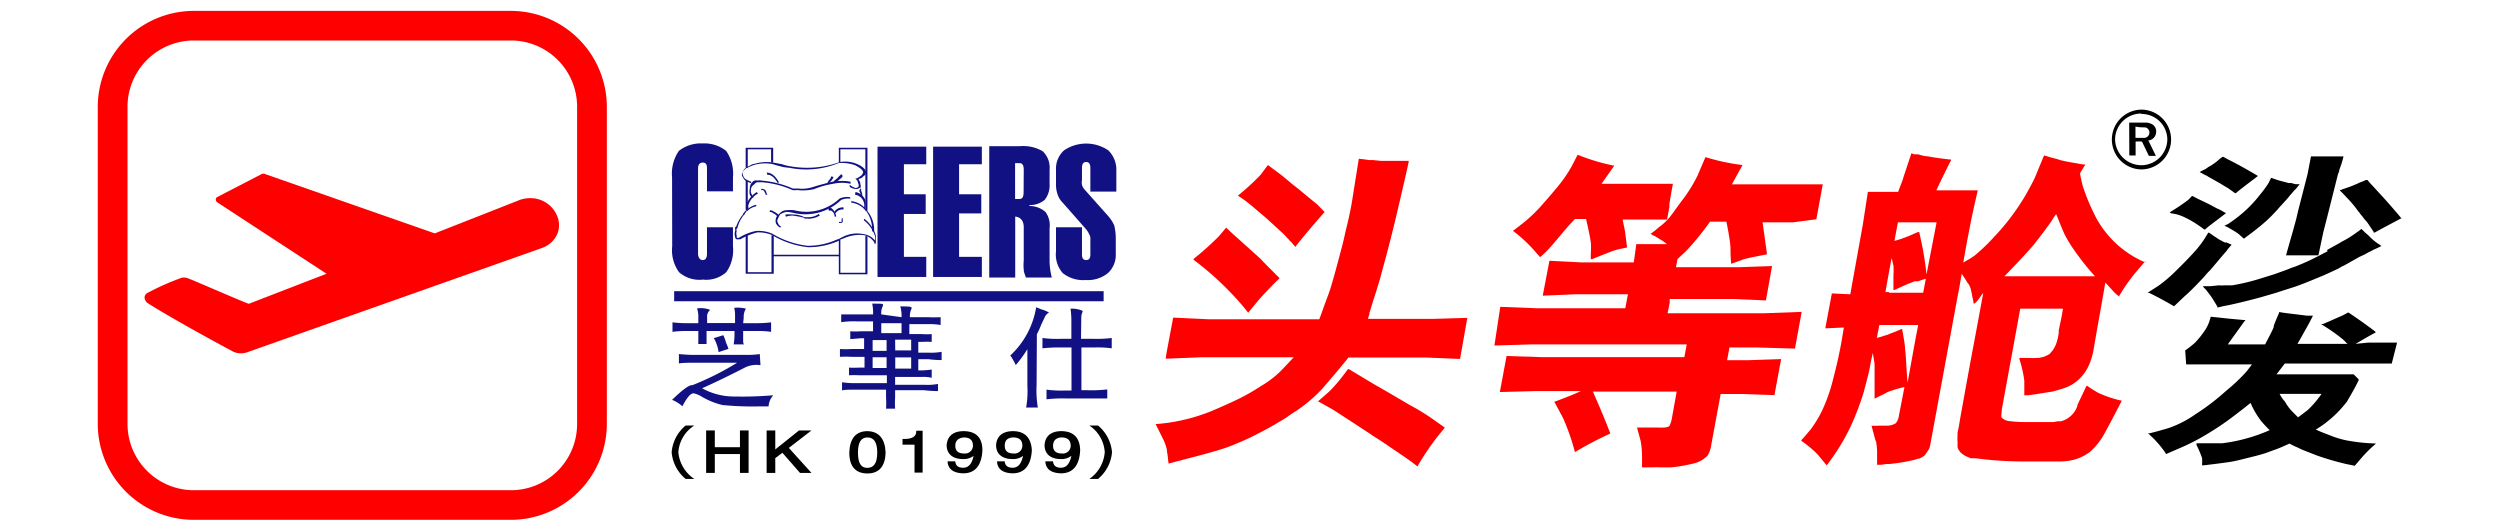 <svg id="图层_1" data-name="图层 1" xmlns="http://www.w3.org/2000/svg" viewBox="0 0 179 38"><defs><style>.cls-1{fill:red;}.cls-2,.cls-3{fill:#111183;}.cls-2,.cls-4{fill-rule:evenodd;}</style></defs><title>未标题-3</title><path class="cls-1" d="M36.58.78H13.87A6.88,6.88,0,0,0,7,7.64V30.35a6.88,6.88,0,0,0,6.87,6.87H36.58a6.88,6.88,0,0,0,6.87-6.87V7.64A6.88,6.88,0,0,0,36.58.78Zm0,34.32H13.87a4.75,4.75,0,0,1-4.74-4.74V7.64A4.75,4.75,0,0,1,13.87,2.9H36.58a4.74,4.74,0,0,1,4.74,4.74V30.35A4.74,4.74,0,0,1,36.58,35.1Z"/><path class="cls-1" d="M39.86,15.39a2.05,2.05,0,0,0-1.81-1.2,2.17,2.17,0,0,0-.82.12l-6.1,2.4L19,12.47a.28.28,0,0,0-.28,0l-3.19,1.65a.22.22,0,0,0-.08.19.26.26,0,0,0,.11.18l7.82,5.11-5.56,2.15c-.13,0-4-1.7-4.33-1.81a.78.78,0,0,0-.49-.05A18.39,18.39,0,0,0,10.51,21c-.13.11-.28.32,0,.66h0c1,.66,3.7,2.19,6.21,3.53a1.39,1.39,0,0,0,1.07,0l21-7.43a1.87,1.87,0,0,0,1.11-1A1.69,1.69,0,0,0,39.86,15.39Z"/><path class="cls-2" d="M48.12,12.7a2.86,2.86,0,0,1,.49-1.9,2.55,2.55,0,0,1,1.71-.53,2.51,2.51,0,0,1,1.67.53,2.85,2.85,0,0,1,.49,1.9v1H50.62V12.06c0-.15,0-.42-.3-.42s-.34.27-.34.42v6.1c0,.19.08.46.34.46s.3-.27.3-.46V16.27h1.86v1.37A2.73,2.73,0,0,1,52,19.49a2.16,2.16,0,0,1-1.67.53,2.2,2.2,0,0,1-1.71-.53,2.68,2.68,0,0,1-.49-1.86Z"/><polygon class="cls-2" points="62.83 19.83 62.83 10.5 66.32 10.5 66.32 11.76 64.72 11.76 64.72 13.91 66.28 13.91 66.28 15.32 64.72 15.32 64.72 18.39 66.32 18.39 66.32 19.83 62.83 19.83"/><polygon class="cls-2" points="66.81 19.83 66.81 10.5 70.3 10.5 70.3 11.76 68.67 11.76 68.67 13.91 70.26 13.91 70.26 15.28 68.67 15.28 68.67 18.39 70.3 18.39 70.3 19.83 66.81 19.83"/><path class="cls-2" d="M75.15,18.73V16.34a1.61,1.61,0,0,0-.3-1.17,1.74,1.74,0,0,0-1.14-.42v-.07a1.6,1.6,0,0,0,1.1-.38,1.7,1.7,0,0,0,.34-1.14v-1a1.63,1.63,0,0,0-.49-1.33A2.76,2.76,0,0,0,73,10.47H70.83v9.4h1.86V15.51s.61,0,.61.76v2.39a3.11,3.11,0,0,0,0,.64c0,.23.11.38.15.57h1.86A5,5,0,0,1,75.15,18.73Zm-1.86-5c0,.19,0,.52-.3.52h-.31V11.68H73c.28,0,.3.3.3.49Z"/><rect class="cls-3" x="48.27" y="20.85" width="30.75" height="0.72"/><path class="cls-2" d="M53.81,13.12a1.42,1.42,0,0,1-.49-.23,3.06,3.06,0,0,1-.19-.3.38.38,0,0,1,.08-.34.45.45,0,0,1,.26-.26h0a1,1,0,0,1,.26-.15.62.62,0,0,1,.3-.11,3,3,0,0,1,1.4-.08h0l.57.11a3,3,0,0,0,.61.15,6.81,6.81,0,0,0,3.49-.3h0a2.18,2.18,0,0,1,1.21.11c.38.15.68.38.72.64v0a.53.53,0,0,1-.27.3c0,.08-.15.11-.27.15,0,0,0,0,0,.08a.42.42,0,0,1,.11.3.29.29,0,0,1,0,.26h0c-.11,0-.19.11-.3.08a.82.82,0,0,1-.46-.15l0-.15a1.13,1.13,0,0,0,.42.23.26.26,0,0,0,.22-.11s0-.08,0-.15a.66.66,0,0,1-.08-.27s-.08,0-.08-.08l-.08-.08.11,0a2.58,2.58,0,0,0,.3-.19.58.58,0,0,0,.15-.23c0-.19-.3-.38-.6-.53a3,3,0,0,0-1.14-.15,6.12,6.12,0,0,1-3.56.34,2.8,2.8,0,0,1-.65-.11,5.26,5.26,0,0,1-.53-.15,2.86,2.86,0,0,0-1.36.07l-.3.12-.23.11h0a1.21,1.21,0,0,0-.23.23.24.24,0,0,0,0,.26c0,.08.08.15.11.23a1.65,1.65,0,0,0,.45.23Z"/><path class="cls-2" d="M61.65,13.46a.13.13,0,0,0,0,.07.14.14,0,0,1,0,.12.73.73,0,0,1,.08.45l-.11,0a.53.53,0,0,0-.08-.38.13.13,0,0,1,0-.11l0,0Z"/><path class="cls-2" d="M61.24,13.76s0,0,.08,0a1,1,0,0,1,.64.57,1.61,1.61,0,0,1,0,.57s0,0,0,.08l-.12,0v0a.83.83,0,0,0,0-.53.78.78,0,0,0-.53-.49s0,0-.08,0Z"/><path class="cls-2" d="M60.93,14.41H61a1.55,1.55,0,0,1,1.06.65,2.11,2.11,0,0,1,.53,1.4v.11h-.15v-.11A2.13,2.13,0,0,0,62,15.09a1.68,1.68,0,0,0-.95-.57h-.08Z"/><path class="cls-2" d="M61.88,15.66a2.29,2.29,0,0,1,.83,1.21c0,.15,0,.26,0,.34s0,.19,0,.23H62.6s0,0,0-.08a1.15,1.15,0,0,0-.8-.53,2.73,2.73,0,0,0-1.44.26.74.74,0,0,0-.3.15h0a5.33,5.33,0,0,1-2.2.46,6.25,6.25,0,0,1-2.58-.87,2.57,2.57,0,0,0-1.06-.19,5,5,0,0,0-1.21.49h-.12a.23.23,0,0,1-.15,0,.2.2,0,0,1-.11-.19.63.63,0,0,1,0-.38.36.36,0,0,0,0-.19c0-.08,0-.11.08-.15a2.9,2.9,0,0,1,.49-.87c0-.08.08-.12.12-.19s.08-.08.11-.08a1.33,1.33,0,0,1,.72-.42l0,.11a1.21,1.21,0,0,0-.64.34c-.08,0-.11.11-.15.15s0,.08-.08.11a2.42,2.42,0,0,0-.46.87s0,.07-.07.15,0,.11,0,.15a.51.51,0,0,0,0,.34c0,.08,0,.12,0,.15h.15a3.75,3.75,0,0,1,1.21-.49,2.47,2.47,0,0,1,1.18.19,6.33,6.33,0,0,0,2.54.87,5.07,5.07,0,0,0,2.12-.46c.11,0,.23-.11.34-.15a2.26,2.26,0,0,1,1.52-.23,1.28,1.28,0,0,1,.84.46.92.92,0,0,0,0-.31,2.32,2.32,0,0,0-.8-1.14Z"/><path class="cls-2" d="M53.43,15v-.19s0-.11,0-.15a1.8,1.8,0,0,1,.76-.91l.08.11a1.43,1.43,0,0,0-.68.8.33.33,0,0,0,0,.19V15Z"/><path class="cls-2" d="M53.84,14.14a.81.81,0,0,1-.15-.19.93.93,0,0,1,0-.46.55.55,0,0,1,.19-.45.2.2,0,0,1,.15-.11h0a.47.47,0,0,1,.23,0,.57.57,0,0,1,.27,0,7,7,0,0,1,2.24.57,1.75,1.75,0,0,1,.19,0c.07,0,.11,0,.19,0a2.52,2.52,0,0,0,1.06-.11c.46-.15.95-.27,1.4-.38a3.71,3.71,0,0,1,1.29,0l0,.15a2.83,2.83,0,0,0-1.25,0,6.2,6.2,0,0,0-1.36.38,3.45,3.45,0,0,1-1.1.08.35.35,0,0,0-.19,0c-.08,0-.15,0-.23,0a6.64,6.64,0,0,0-2.2-.57H54.3c-.08,0-.15,0-.23.08s-.08.07-.11.11a.4.4,0,0,0-.19.34.47.47,0,0,0,.08.38c0,.08.08.11.11.19Z"/><path class="cls-2" d="M54.9,12.36c.11,0,.49,0,.87.68l-.08.07c-.38-.64-.68-.6-.76-.6h0Z"/><path class="cls-2" d="M59.68,12.67a.89.89,0,0,1-.27.38.27.27,0,0,1-.08.15l-.11-.08a.71.71,0,0,0,.11-.19.59.59,0,0,0,.19-.3Z"/><path class="cls-2" d="M60.33,12.59c0,.11-.15.19-.27.3s-.19.15-.3.23L59.68,13c.08-.11.19-.15.3-.27a1.76,1.76,0,0,1,.27-.26Z"/><path class="cls-2" d="M60.89,14.22h-.07a1.1,1.1,0,0,0-.61.11,3.7,3.7,0,0,1-3.41.91,3.42,3.42,0,0,0-.46-.07,1.17,1.17,0,0,0-.49.19,2.41,2.41,0,0,0-.15.3.28.28,0,0,0,0,.3.48.48,0,0,0,.23.27l-.07.07a.75.75,0,0,1-.3-.3.66.66,0,0,1,0-.38.57.57,0,0,1,.23-.3.67.67,0,0,1,.53-.27,3.14,3.14,0,0,1,.53,0,3.47,3.47,0,0,0,3.26-.83l0,0a1.3,1.3,0,0,1,.68-.11h.07Z"/><path class="cls-2" d="M55.13,15.05a.59.59,0,0,1,.3.11,1,1,0,0,1,.34.26l-.11.08a.77.77,0,0,0-.3-.23c-.08-.08-.15-.08-.26-.11Z"/><path class="cls-2" d="M56.23,15.36a2.72,2.72,0,0,1,.57,0,1.74,1.74,0,0,1,.8.19h0s.07,0,.11,0l.15,0a1.24,1.24,0,0,0,.76-.23l.08.11a1.55,1.55,0,0,1-.84.23.34.34,0,0,0-.19,0s-.07,0-.11-.07c-.3-.08-.53-.11-.76-.15a1.22,1.22,0,0,0-.53.08Z"/><path class="cls-2" d="M59.38,14.86s0,0,.08,0a.87.87,0,0,1,.41.65l-.11,0a.52.52,0,0,0-.23-.42.14.14,0,0,0-.11,0s-.08,0-.11-.08Z"/><path class="cls-2" d="M60.4,15a.6.6,0,0,0-.57.26l-.11-.07a.73.73,0,0,1,.68-.34Z"/><path class="cls-2" d="M60.33,15.59s0,.07,0,.11a.29.29,0,0,1,0,.19s0,.07-.11.07h-.15v-.07a.4.4,0,0,1,.11,0s0,0,.08,0v-.23Z"/><path class="cls-2" d="M54.49,13.53a.34.34,0,0,1,.3.08c.08.08.08.23.15.34l-.11,0a1.23,1.23,0,0,0-.15-.31s-.11-.08-.15,0Z"/><rect class="cls-3" x="53.39" y="12.93" width="0.15" height="2.12"/><polygon class="cls-2" points="53.39 12.02 53.39 10.62 53.39 10.58 53.46 10.58 55.28 10.58 55.36 10.58 55.36 10.62 55.36 11.64 55.21 11.64 55.21 10.69 53.54 10.69 53.54 12.02 53.39 12.02"/><polygon class="cls-2" points="60.06 11.64 60.06 10.62 60.06 10.58 60.1 10.58 62.03 10.58 62.11 10.58 62.11 10.62 62.11 15.09 61.96 15.09 61.96 10.69 60.17 10.69 60.17 11.64 60.06 11.64"/><polygon class="cls-2" points="62.11 16.91 62.11 19.57 62.11 19.64 62.03 19.64 60.1 19.64 60.06 19.64 60.06 19.57 60.06 17.18 60.17 17.18 60.17 19.53 61.96 19.53 61.96 16.91 62.11 16.91"/><polygon class="cls-2" points="55.4 16.84 55.4 19.53 55.4 19.6 55.32 19.6 53.46 19.6 53.39 19.6 53.39 19.53 53.39 16.84 53.54 16.84 53.54 19.49 55.24 19.49 55.24 16.84 55.4 16.84"/><rect class="cls-3" x="55.32" y="18.24" width="4.78" height="0.11"/><path class="cls-2" d="M75.61,12.17a1.77,1.77,0,0,1,.57-1.4,2.82,2.82,0,0,1,3.18,0,1.94,1.94,0,0,1,.57,1.44v1.51H78.07V12.06c0-.15,0-.46-.3-.46s-.3.3-.3.46v.83a.86.86,0,0,0,0,.34.77.77,0,0,0,.15.3l1.78,2a2.7,2.7,0,0,1,.38.61,4.17,4.17,0,0,1,.11.95v1.1a1.76,1.76,0,0,1-.57,1.37,2.29,2.29,0,0,1-1.59.49,2.34,2.34,0,0,1-1.63-.49A2,2,0,0,1,75.61,18V16.27h1.86v1.89c0,.19,0,.46.3.46s.3-.27.3-.46v-1A.6.6,0,0,0,78,16.8a1.83,1.83,0,0,0-.23-.38l-1.71-1.94a1.4,1.4,0,0,1-.34-.57,2.13,2.13,0,0,1-.11-.76v-1Z"/><polygon points="52.98 32.02 51.18 32.02 51.18 30.82 50.56 30.82 50.56 33.86 51.18 33.86 51.18 32.51 52.98 32.51 52.98 33.86 53.6 33.86 53.6 30.82 52.98 30.82 52.98 32.02"/><polygon points="57.21 30.82 55.51 32.18 55.51 30.82 54.89 30.82 54.89 33.86 55.51 33.86 55.51 32.8 56.02 32.42 57.28 33.86 58.1 33.86 56.48 32.07 58.1 30.82 57.21 30.82"/><path d="M62.11,30.87c-.83,0-1.27.53-1.3,1.54h0c0,1,.46,1.49,1.3,1.49h0c.83,0,1.27-.51,1.3-1.49h0C63.37,31.41,62.93,30.89,62.11,30.87Zm0,.45c.47,0,.7.36.7,1.09s-.23,1.08-.7,1.09-.68-.36-.68-1.09S61.65,31.32,62.11,31.32Z"/><path d="M65.6,30.92c0,.34-.32.51-.83.51h-.15v.41h.86v2h.58v-3h-.45Z"/><path d="M69,30.87c-.77,0-1.17.37-1.22,1h0c0,.62.42,1,1.18,1h0a1.16,1.16,0,0,0,.75-.23c-.12.57-.36.85-.75.85h0c-.33,0-.51-.13-.56-.41v-.05h-.55v.07c.06.51.43.77,1.12.79h0c.86,0,1.32-.58,1.37-1.65h0C70.34,31.35,69.9,30.88,69,30.87Zm0,.45c.43,0,.65.19.66.55a.56.56,0,0,1-.62.6h0c-.43,0-.64-.18-.64-.56S68.65,31.34,69.05,31.32Z"/><path d="M72.54,30.87c-.77,0-1.18.37-1.22,1h0c0,.62.42,1,1.18,1h0a1.16,1.16,0,0,0,.75-.23c-.12.57-.36.85-.75.85h0c-.33,0-.51-.13-.56-.41v-.05h-.55v.07c.06.51.43.77,1.11.79h0c.86,0,1.32-.58,1.38-1.65h0C73.83,31.35,73.39,30.88,72.54,30.87Zm0,.45c.43,0,.65.19.66.55a.56.56,0,0,1-.62.6h0c-.43,0-.64-.18-.64-.56S72.14,31.34,72.54,31.32Z"/><path d="M76,30.87c-.76,0-1.17.37-1.21,1h0c0,.62.42,1,1.17,1h0a1.16,1.16,0,0,0,.75-.23c-.12.57-.36.85-.75.85h0c-.33,0-.51-.13-.56-.41v-.05h-.55v.07c.06.51.43.77,1.12.79h0c.86,0,1.32-.58,1.37-1.65h0C77.32,31.35,76.88,30.88,76,30.87Zm0,.45c.43,0,.64.19.66.55a.56.56,0,0,1-.62.6h0c-.43,0-.64-.18-.64-.56S75.63,31.34,76,31.32Z"/><path d="M48.57,32.38a2.46,2.46,0,0,1,1.14-1.91h-.62a2.78,2.78,0,0,0-1,1.91,2.78,2.78,0,0,0,1,1.91h.62A2.57,2.57,0,0,1,48.57,32.38Z"/><path d="M79.1,32.38A2.47,2.47,0,0,0,78,30.47h.62a2.78,2.78,0,0,1,1,1.91,2.78,2.78,0,0,1-1,1.91H78A2.57,2.57,0,0,0,79.1,32.38Z"/><path class="cls-3" d="M54.45,26.14h-.06a1.88,1.88,0,0,0-1,.15q-1.73.89-3.12,1.51a4.71,4.71,0,0,0,2.35.59,25.89,25.89,0,0,0,2.75-.09,1.29,1.29,0,0,0-.34.8l-.77,0A21.84,21.84,0,0,1,51.73,29a5.38,5.38,0,0,1-1.42-.56,1.9,1.9,0,0,0-.65-.28c-.21,0-.47.29-.8.93a2.48,2.48,0,0,0-.74-.46c.76-.74,1.25-1.09,1.45-1.05a20.12,20.12,0,0,0,3.21-1.61h-3c-.25,0-1,0-1.17.06v-.68a11.09,11.09,0,0,0,1.17.06h3.62a6.18,6.18,0,0,0,1-.06Zm-1.24-3h1a8.57,8.57,0,0,0,1-.06v.68a6.22,6.22,0,0,0-1-.06h-1v.65c0,.12,0,.23.06.31h-.74a4.51,4.51,0,0,0,.06-.8v-.16h-2v.16c0,.21,0,.42,0,.65a.54.54,0,0,1,0,.12H50a.49.49,0,0,1,0-.15c0-.25,0-.45,0-.62v-.16h-.8a7.11,7.11,0,0,0-1.05.06v-.68a8.32,8.32,0,0,0,1.05.06H50v-.47a1.85,1.85,0,0,0-.09-.59,1.91,1.91,0,0,1,.9.09.08.08,0,0,1,0,.06.57.57,0,0,0-.18.47v.43h2v-.53a2.27,2.27,0,0,0-.06-.56,2.35,2.35,0,0,1,.84.06v0a1.1,1.1,0,0,0-.16.65Zm-1.76,2.07a2.7,2.7,0,0,0-.34-1l.68-.21a3,3,0,0,1,.19.52c.08.18.14.34.18.46Z"/><path class="cls-3" d="M64.55,22.71a2.34,2.34,0,0,0-.09-.77c.52,0,.78,0,.81.09a.08.08,0,0,1,0,.06,1.25,1.25,0,0,0-.12.62h1.27a9,9,0,0,0,.93,0v.56a4.58,4.58,0,0,0-.93-.06H65.11v.71H66a4.52,4.52,0,0,0,.71,0v.56a5.24,5.24,0,0,0-.71,0h-.25v.77h.74a4.14,4.14,0,0,0,.93-.06v.59c-.16,0-.47,0-.93-.06h-.74v.8H66a6.26,6.26,0,0,0,.71-.06v.59a2.48,2.48,0,0,0-.71-.06H64.09v.56h2.07a4.09,4.09,0,0,0,1-.06V28c-.14,0-.47,0-1-.06H64.09v.52a6.24,6.24,0,0,0,0,.8h-.65a5.86,5.86,0,0,0,0-.8V27.9H61.37c-.58,0-.94,0-1.08.06v-.59a5.9,5.9,0,0,0,1.08.06H63.5v-.56h-2a6,6,0,0,0-.71,0v-.55a5.57,5.57,0,0,0,.71,0h.4v-.77H61a8.06,8.06,0,0,0-.86,0v-.56a7.63,7.63,0,0,0,.86,0h.87v-.77h-.25l-.74.06v-.56a4.85,4.85,0,0,0,.74,0h.89v-.71h-1.2a5.87,5.87,0,0,0-1.08.06v-.56c.17,0,.53,0,1.08,0h1.2a3.09,3.09,0,0,0-.06-.77c.51,0,.77,0,.77.06a.22.22,0,0,1,0,.09,1.15,1.15,0,0,0-.12.62Zm-2.07,1.64v.77h1v-.77Zm0,2h1v-.77h-1Zm.62-2.5h1.45v-.71H63.1Zm1,1.24h1.14v-.77H64.09Zm0,.5v.8h1.14v-.8Z"/><path class="cls-3" d="M74.22,27.57a7.4,7.4,0,0,0,.09,1.61h-.84a6.43,6.43,0,0,0,.09-1.52V25a8.69,8.69,0,0,1-.83,1.14,6.29,6.29,0,0,0-.34-.62s0,0-.06-.06A6.05,6.05,0,0,0,74.19,22l.4.16a2,2,0,0,1,.52.22l0,0a.69.69,0,0,0-.31.34l-.25.53a5.49,5.49,0,0,1-.31.68Zm3.18-3.31h.87a8.8,8.8,0,0,0,1.33-.06v.74h0a7.5,7.5,0,0,0-1.27-.06h-.9v3.06h.46a9,9,0,0,0,1.39-.06v.65q-.25,0-1.36,0H76.38a10.16,10.16,0,0,0-1.45.06V27.9a8.21,8.21,0,0,0,1.36.06h.43V24.88H76a10.47,10.47,0,0,0-1.36.06V24.2a8,8,0,0,0,1.33.06h.74V23a5.88,5.88,0,0,0-.06-.9,2,2,0,0,1,.86.15.21.21,0,0,1,0,.09.89.89,0,0,0-.09.4Z"/><path class="cls-1" d="M87.7,20.53c.35.35.64.65.9.94s.56.65.77.92l0,.06,0-.06.75-.91q.72-.81,1.5-1.56l0,0,0,0c-.77-.77-1.21-1.21-1.33-1.35l-.17-.16-1.6-1.44-.11-.09-.62-.58,0,0-.52.62a22.11,22.11,0,0,1-1.81,1.62l0,.06,0,0A21.17,21.17,0,0,1,87.7,20.53Z"/><path class="cls-1" d="M90.19,15.22c.17.14.35.29.52.44l1.09,1a3.81,3.81,0,0,1,.34.35,1.29,1.29,0,0,1,.19.21,1.6,1.6,0,0,1,.27.29l.12.13.05.06,0-.06c.62-.79,1.31-1.59,2.07-2.46l0,0-.52-.54s-.48-.38-1.36-1.12l-.44-.34-.27-.23-.46-.38s0,0-.08-.06c-.21-.17-.52-.38-.89-.67l-.06,0-.44.6a2.59,2.59,0,0,1-.23.25,17,17,0,0,1-1.46,1.32l-.05,0,.05,0C89.14,14.32,89.62,14.72,90.19,15.22Z"/><path class="cls-1" d="M100.94,29l-2-1.17-.58-.33-.28-.17-1.5-.9-.06,0,0,0c-.06.06-.1.13-.15.19A12.71,12.71,0,0,1,95.21,28l-.81.71-.07,0,1.13.63.89.58c.44.29,1,.65,1.73,1.13l0,0,.25.17.58.37c1.19.81,2.06,1.38,2.56,1.79l.06,0,0-.06a19.39,19.39,0,0,1,1.25-1.87c.25-.33.48-.59.67-.83l0,0-1.06-.75A16.32,16.32,0,0,0,100.94,29Z"/><path class="cls-1" d="M102.65,22.83l-3.71,0h-1l.11-.34,0-.08.28-.91.23-.71c.11-.39.25-.77.34-1.17.17-.62.35-1.27.52-1.94.29-1.1.54-2.15.77-3.14s.47-2,.67-2.94l0-.08-.08,0h-.75c-.36,0-.75,0-1.15,0l-.58-.06-.28,0-.68-.09-.05,0L96.87,14c-.11.77-.29,1.62-.52,2.53-.1.46-.21.95-.35,1.45-.4,1.52-.69,2.59-.92,3.19s-.42,1.17-.62,1.69h-7.9L84,22.74l-.46,2.44-.08.5h.08l2.5-.1h6.59l0,0-.27.29-.53.56-.25.25a7.26,7.26,0,0,1-1.36,1,.42.42,0,0,1-.12.08,13.68,13.68,0,0,1-1.48.83c-.46.23-1,.46-1.52.69a13.09,13.09,0,0,1-3.54,1l-.74.08h-.08l.5,1a3.41,3.41,0,0,1,.31.85.16.16,0,0,1,0,.08c.06.31.08.58.11.83v.06l.06,0c1.56-.42,3.19-.81,4.19-1.17.21-.08.42-.16.67-.27a16.42,16.42,0,0,0,1.6-.75c.42-.21.87-.46,1.32-.73l.29-.17a5.09,5.09,0,0,0,.53-.35l.27-.18a10.16,10.16,0,0,0,2.14-1.79c.61-.71,1.15-1.34,1.6-1.9a2.75,2.75,0,0,0,.21-.27h5.6l2.4.1.52-2.94Z"/><path class="cls-1" d="M153.58,18.78a7.19,7.19,0,0,1-3.46-3.12,14.53,14.53,0,0,1-1-2.36c-.08-.35-.16-.65-.19-.9l.38-.62-.08,0a4.37,4.37,0,0,1-.5-.08c-.37-.06-.79-.13-1.19-.23l-.25-.08-.46-.12-.42-.13-.06,0-.44,1.06c-.08.21-.17.43-.27.64s-.37.71-.59,1.1c-.12.21-.25.42-.39.63a15.87,15.87,0,0,1-1.91,2.42,12.82,12.82,0,0,1-1.37,1.31l-.19.13s0,0,0,0a3.65,3.65,0,0,1-.35.21l-.27.16.27-1.52.25-1.29.13-.63.19-.87.2-.86h-.2l-.19,0-.38,0-.44,0h-1.76c.32-.69.67-1.4,1.05-2.15l0-.06-.08,0c-.54-.06-1.08-.13-1.6-.23-.23,0-.46-.08-.67-.14l-.08,0-.15,0a.39.39,0,0,1-.2-.06h-.06l-.58,1.75c0,.08-.15.4-.36,1h-1l-.29,0-.3,0-.58,0-.36,2.33-.9,5-1.32-.06-.47,2.5,1.33-.06-.18,1.08c-.15.81-.34,1.67-.57,2.54a12.19,12.19,0,0,1-.79,2.29,8.51,8.51,0,0,1-.83,1.38c-.25.29-.46.56-.67.77l0,.06,0,0a7.25,7.25,0,0,1,1.19,1l.62.75,0,.05,0-.05a15.21,15.21,0,0,0,1.71-2.77,19.52,19.52,0,0,0,.95-2.5c.2-.77.38-1.42.46-1.9s.14-.64.18-.89l.13.79a.17.17,0,0,0,0,.09c0,.23,0,.63,0,1.21,0,.33,0,.69,0,1.1v.1l.28-.15.44-.21.21-.12,0,0a9.76,9.76,0,0,1,1.21-.36h0l-.4,2.06a1,1,0,0,1-.23.54,1.27,1.27,0,0,1-.61.17l-.21,0h-.44a1.57,1.57,0,0,1-.3,0,1.2,1.2,0,0,1-.25,0H134l.27,1a1.16,1.16,0,0,0,.06.15,4.87,4.87,0,0,1,.07.69v.19c0,.21,0,.46,0,.71v.06h.06l.19,0,.44-.06.21,0a12.77,12.77,0,0,0,1.87-.32l.15-.06.08,0a1.35,1.35,0,0,0,.4-.23c.12-.16.19-.27.27-.38a1,1,0,0,0,.12-.29l2-10.86.08-.38.13-.77.06-.33c.13.21.29.42.38.6a1.24,1.24,0,0,1,.25.44,5.8,5.8,0,0,1,.13.61,2.56,2.56,0,0,1,.08.4l0,.08.08,0,0,0c.31-.25.37-.48.62-.75l-.62,3.35-.19,1-.38,2.07-.44,2.44-.13.77-.08.36,0,.15a3.8,3.8,0,0,0,0,.5c0,.11,0,.25,0,.39l.06.17a.36.36,0,0,0,.08.11.51.51,0,0,0,.13.15,1.42,1.42,0,0,0,.44.27l.23.1.15,0,.19,0a25.89,25.89,0,0,0,3.63.23h2.52a4.19,4.19,0,0,0,1-.15l.18-.06a3.24,3.24,0,0,0,.9-.5,4.87,4.87,0,0,0,1-1.27c.32-.58.73-1.36,1.23-2.33l0-.06-.08,0a8.33,8.33,0,0,1-1.58-.54,7.64,7.64,0,0,1-.79-.5l-.06,0L148.74,29l0,.06a1.68,1.68,0,0,1-1.17,1.1,1.11,1.11,0,0,1-.25,0,1.44,1.44,0,0,1-.34.06h-1.9a9.16,9.16,0,0,1-1.29-.08.84.84,0,0,1-.48-.25.42.42,0,0,1,0-.25,2.88,2.88,0,0,1,.06-.54l1.28-7h3.06l-.1.58-.21,1a.53.53,0,0,1,0,.19,3.76,3.76,0,0,1-.15.66,2,2,0,0,1-.31.6,1.57,1.57,0,0,0-.16.19,1.71,1.71,0,0,1-1,.31,2.69,2.69,0,0,1-.38,0h-.21c-.16,0-.33,0-.52,0h-.08l0,.08a8.73,8.73,0,0,1,.35,1.55v.27c0,.21,0,.46,0,.71l0,.06.07,0,.2,0,.59-.08,1.19-.19.42-.12h0a2.43,2.43,0,0,0,.25-.08,2.8,2.8,0,0,0,1.19-.67l0,0a3.13,3.13,0,0,0,.75-1.09,4.9,4.9,0,0,0,.31-1.1c.06-.33.17-1,.35-2s.33-1.85.48-2.73c.37.35.56.67,1,1l0,0,0-.06a13.09,13.09,0,0,1,1-1.46c.24-.3.53-.62.84-1l.06,0Zm-18.32,2.13H135l.08-.48.21-1.16.15-.8.13.54a4.12,4.12,0,0,1,0,.67c0,.36,0,.73,0,1v.08l.08,0c.54-.25,1-.46,1.45-.62l.15,0,.08,0c.19-.06.39-.14.56-.18l-.19,1h-2.46Zm2.42-3.06c-.06-.29-.14-.67-.25-1.17l0-.06-.06,0s-.06,0-.08,0a.38.38,0,0,1-.15.07,8.93,8.93,0,0,1-1.5.56l.25-1.33h2.77L138,19.33l-.06.33C137.84,18.72,137.72,18.12,137.68,17.85Zm9.86-1.73.25.59a9.39,9.39,0,0,0,.83,1.35l.12.17A17.63,17.63,0,0,0,150,19.78h-6.48c.62-.64,1.14-1.19,1.58-1.67.19-.21.36-.4.52-.59l.08-.1c.36-.46.77-1,1.19-1.59.09-.17.21-.33.33-.5l.13.31Zm-11.13,9c0-.4-.1-.9-.21-1.5l0-.06-.06,0c-.29.14-.6.25-.86.35a.66.66,0,0,1-.21.08l-.44.14-.25.06.18-.92h2.77l0,.08-.15.75-.6,3.31C136.49,26.29,136.47,25.52,136.42,25.14Z"/><path d="M166.64,18c-.27.13-.54.29-.82.42a13.52,13.52,0,0,1-1.27.58l-.14.06-.31.11c-.06,0-.14.06-.21.08-.34.14-.69.25-1,.37h0l-1,.31a14.8,14.8,0,0,1-2.07.5l-.21,0h0l-.33,0a2.75,2.75,0,0,1-.42,0l-.58.06-.27,0-.13,0h-.16l.09.12a1.75,1.75,0,0,1,.2.21c.08.11.17.23.27.36s.31.48.48.77l0,.06.06,0h0l.42-.1.33-.06h0c.78-.17,1.55-.36,2.28-.56l1-.29,1-.32,0,0,.19-.06.31-.1.14-.05c.44-.16.86-.33,1.27-.5s.57-.23.85-.36.56-.25.83-.39v0l0,0,.11-.06.13-.08.18-.08,1.06-.6.41-.19a4.09,4.09,0,0,1,.39-.21l.12-.06c.13-.08.33-.15.56-.27l.11-.06-.34-.23a4.81,4.81,0,0,1-.44-.37c-.11-.12-.23-.23-.39-.36l-.21-.21-.06-.05-.13.11-.24.17a7.45,7.45,0,0,1-1,.62,1.2,1.2,0,0,0-.13.08l-.11.06,0,0v0l-.83.46Z"/><path d="M160.54,15.28a10.18,10.18,0,0,1-1,.75h0v0l-.27.13-.06,0-.06,0,.06,0,.06,0,.27.13v0h0c.3.17.52.31.63.38s.31.25.46.4l0,0,.06,0c.36-.27.73-.54,1.09-.84a.77.77,0,0,0,.1-.08,9.3,9.3,0,0,0,.94-.88c.1-.1.18-.19.27-.29.23-.27.5-.54.77-.86a3.27,3.27,0,0,1,.21-.25c.09-.11.19-.23.31-.34l.14-.17.06-.08.08-.09-.12,0h0l-.14,0a1.26,1.26,0,0,1-.31-.08.9.9,0,0,0-.21,0c-.42-.12-.77-.19-1-.29a.75.75,0,0,1-.21-.08l-.06,0-.19.38a7.38,7.38,0,0,1-.58.79l0,0A9,9,0,0,1,160.54,15.28Z"/><polygon points="164.41 15.68 164.16 16.59 164.1 16.8 163.89 17.53 163.68 18.28 163.89 18.28 164.1 18.28 164.41 18.28 164.54 18.28 165.81 18.28 166 18.28 166.35 16.62 166.66 15.41 167.39 12.51 167.49 12.24 167.49 12.18 167.53 12.07 167.64 11.76 167.77 11.32 167.79 11.2 167.77 11.2 167.64 11.2 167.53 11.2 167.49 11.2 166.66 11.2 165.81 11.2 165.47 11.2 165.45 11.28 165.22 12.47 164.54 15.12 164.41 15.68"/><path d="M157.91,12.55c.09,0,.17.1.27.14l.58.33a4.37,4.37,0,0,1,.42.25c.11.06.21.13.33.19v0h0l.52.37,0,0,.06,0c.21-.19.71-.57,1.5-1.17l.08-.06-.1-.06c-.64-.38-1.33-.77-2.09-1.15h0l-.29-.16h-.06l0,0c-.14.1-.25.19-.36.29s-.44.33-.58.4-.08.06-.1.06l-.17.12-.31.15-.11.08.13.06Z"/><path d="M171.94,15.64c-.17-.23-.56-.67-1.12-1.31l-1-1.09-.08-.08-.23-.27,0,0-.06,0-.06,0a3.83,3.83,0,0,1-.41.17,8.9,8.9,0,0,1-1.23.48l-.13.06-.06,0h-.05l0,0v0h0l0,0v0l0,0,.11.12.13.13.29.31a7.4,7.4,0,0,1,.83,1,.39.39,0,0,1,.11.14c.16.17.27.35.41.5s.27.37.39.54a2.32,2.32,0,0,0,.17.25l0,.06.08,0c.83-.46,1.44-.77,1.86-1l.07,0Z"/><path d="M155.66,21.93l0,0,.77-.73c.44-.38.91-.87,1.44-1.44a3.22,3.22,0,0,1,.27-.31l.13-.13.44-.52.42-.5.29-.33s0,0,0,0v0h0a2.62,2.62,0,0,1,.3-.37l.06-.08-.36-.16h0l-.12,0a1.24,1.24,0,0,1-.21-.11,2.52,2.52,0,0,1-.42-.25c-.15-.09-.31-.21-.5-.34l-.06,0,0,0-.27.44,0,0a6.51,6.51,0,0,1-.65.85c-.33.37-.77.84-1.33,1.38a10.38,10.38,0,0,1-1.27,1.1l-.71.46-.12.08.12,0C154.62,21.33,155.2,21.66,155.66,21.93Z"/><path d="M156.74,15.72a8.38,8.38,0,0,1,1.08.71l0,0,.06,0v0l.27-.23c.21-.15.4-.31.58-.44l.42-.32c.09-.06.15-.12.23-.18l.09,0v0l-.09,0a1.86,1.86,0,0,1-.23-.13,3.3,3.3,0,0,0-.42-.21l-.58-.31-.27-.13c-.27-.13-.58-.27-.88-.44l-.06,0-.26.27a13.43,13.43,0,0,1-1.23.83l-.1.08.12.06C156,15.33,156.41,15.55,156.74,15.72Z"/><path d="M168.66,24.62c.4-.23.85-.5,1.35-.77l.1-.06-.08-.08c-.44-.33-1.06-.79-1.89-1.34l0,0,0,0-.44.23s-.52.23-1.37.6l-.13,0,.12.09a12.45,12.45,0,0,1,1.42,1c.13.11.23.23.34.33H164.5l.2-.35.46-.82.15-.27s.1-.19.25-.48l.05-.1-.11,0-.35,0-.46-.06c-.48-.06-1-.11-1.45-.19l-.06,0,0,.06c-.16.36-.29.67-.38.92l0,.08v0c-.09.23-.17.38-.23.5l-.39.75h-2.67c.41-.58.81-1.12,1.17-1.63l.1-.12h-.15l-1.1-.1-1.19-.13h-.05l-.12.39a2.65,2.65,0,0,1-.36.67,6.36,6.36,0,0,1-.64.79,6.91,6.91,0,0,1-.71.56l0,0,.07,1h4.71l-.38.5A13,13,0,0,1,159.37,28a16.29,16.29,0,0,1-2.16,1.65,7.6,7.6,0,0,1-1.94,1c-.5.15-.94.27-1.34.37l-.13,0,.46.44a8.08,8.08,0,0,1,.81,1l0,.06.92-.4a15.19,15.19,0,0,0,2.07-1.06c.7-.42,1.23-.79,1.62-1.08s.86-.65,1.46-1.13v0l0,0a6,6,0,0,0,.77,1.31,8.41,8.41,0,0,0,.6.64,12.07,12.07,0,0,1-3.42.94l-1.71,0h-.11l0,.12a7.63,7.63,0,0,1,.4.94,3.4,3.4,0,0,1,0,.44v.08h.08c.71-.08,1.31-.16,1.81-.23s1-.21,1.69-.38,1-.27,1.35-.41l0,0a.58.58,0,0,0,.16-.06c.35-.11.75-.29,1.17-.48a4.81,4.81,0,0,0,.6.29,4.3,4.3,0,0,0,.46.21l.92.36a19.92,19.92,0,0,0,2.06.6l.63.13h0l.48-.56a8.18,8.18,0,0,1,.92-.92l.12-.12h-.17a13.25,13.25,0,0,1-2-.23,7.45,7.45,0,0,1-.87-.25c-.48-.19-.9-.34-1.19-.48,0,0-.08,0-.09,0a.88.88,0,0,0,.09-.08,8,8,0,0,0,2.06-1.84.58.58,0,0,0,.1-.13c.35-.6.64-1.1.83-1.52l0-.06-.36-.36H163l.59-.77h5.66l2,0,.38-1.5-2.06,0Zm-5.44,3.58h3l-.1.15-.08.1a6.48,6.48,0,0,1-.82.92l0,0-.46.35-.22.16-.42-.42a3.33,3.33,0,0,1-.52-.71C163.45,28.6,163.33,28.41,163.22,28.2Z"/><path class="cls-1" d="M109.58,17.64c.17.17.52.58.69.77l0,0,0,0c.81-.65,1.5-1.71,2.5-2.73h.79c.19.8.3,1.36.34,1.67s0,.65,0,1.06v.15l.08,0c.94-.38,1.52-.61,1.75-.67s.48-.11.77-.17h0l-.13-1c0-.12-.08-.44-.19-1H118l.42,0,.34,0,.39,0h.21l.17-.92,0-.21.1-.61.15-.82h-.29l-.38,0-.39,0-.34,0h-3.71l.92-1.31-.08,0a14.28,14.28,0,0,1-2.5-.75l-.06,0-.44.85a10.66,10.66,0,0,1-.75,1.13c-.38.48-.83,1-1.34,1.58s-.92.94-1.17,1.15-.56.44-.88.69l-.06,0,.06.06A10.38,10.38,0,0,1,109.58,17.64Z"/><path class="cls-1" d="M130.05,15.7l.46-2.5-1.67,0H124l.77-1.39-.06,0a15.11,15.11,0,0,1-2.6-.56l0,0-.56,1.31a10.6,10.6,0,0,1-1.15,1.84c-.27.36-.5.69-.73,1a.59.59,0,0,0-.1.13l0,0a4.5,4.5,0,0,1-.38.4l-.12.11a3.14,3.14,0,0,1-.27.21l-.34.29-.29.21-.05,0,.08,0a1.74,1.74,0,0,0,.27.15,2.31,2.31,0,0,1,.34.21,2.8,2.8,0,0,1,.39.25l.15.12h-2.19l-.18,1.31h-3.71l-2.33-.12-.48,2.5,2.37-.1h3.73l-.19,1H110l-2.58-.1v0L107,24.74l2.62-.08h11.15l-.17.91H110.35l-2.48-.08-.48,2.58L110,28h3.19c-.44.21-1.06.46-1.85.75l-.06,0,.63,1.17a16.35,16.35,0,0,1,.83,2.35l0,.08.06,0a26,26,0,0,1,2.5-1.31l0,0,0,0c-.35-.91-.75-1.88-1.25-3h6l-.36,2a1.87,1.87,0,0,1-.11.35.36.36,0,0,1-.08.14l0,0a.06.06,0,0,1,0,0,.9.9,0,0,1-.38.08,2.33,2.33,0,0,1-.39,0H118l-.4,0-.31,0-.08,0,.27,1a7.27,7.27,0,0,1,.09,1.33v.52h.06a2.35,2.35,0,0,0,.36,0l.42,0a2.09,2.09,0,0,1,.34,0l.39,0a2.44,2.44,0,0,0,.38,0h.14a9.47,9.47,0,0,0,1.48-.25,2,2,0,0,0,1.14-.61,2.15,2.15,0,0,0,.25-.77l.67-3.62h1.58l2.27.08.48-2.58-2.33.08h-1.54l.17-.91h2l2.69.08.48-2.63-2.7.1h-6.9l.15-.75,0-.19v-.08h4.58l2.31.1.44-2.46-2.35.08H120l.11-.58.62-.58a19.66,19.66,0,0,0,1.71-2.1h1.17c.16.79.25,1.35.28,1.69s0,.77.06,1.25v.08l.86-.31c.22-.08.79-.19,1.7-.37l0,0v-.06c-.1-.73-.2-1.48-.31-2.23l2.17,0Z"/><path class="cls-4" d="M155.45,10a2.14,2.14,0,0,1-2.15,2.13,2.14,2.14,0,1,1,.1-4.28A2.14,2.14,0,0,1,155.45,10Zm-2.13-1.87A1.87,1.87,0,0,0,151.44,10a1.89,1.89,0,0,0,1.87,1.83A1.87,1.87,0,0,0,155.18,10,1.84,1.84,0,0,0,153.31,8.16Z"/><path class="cls-4" d="M152.45,8.78h1.25a.86.86,0,0,1,.29.07.58.58,0,0,1,.39.61.63.63,0,0,1-.49.59h-.07l.54,1.11h-.46s-.07,0-.08-.08l-.42-.87a.11.11,0,0,0-.12-.08h-.37v1h-.45Zm.45,1.09.65,0a.38.38,0,0,0,.05-.75c-.23,0-.46,0-.7-.06Z"/></svg>